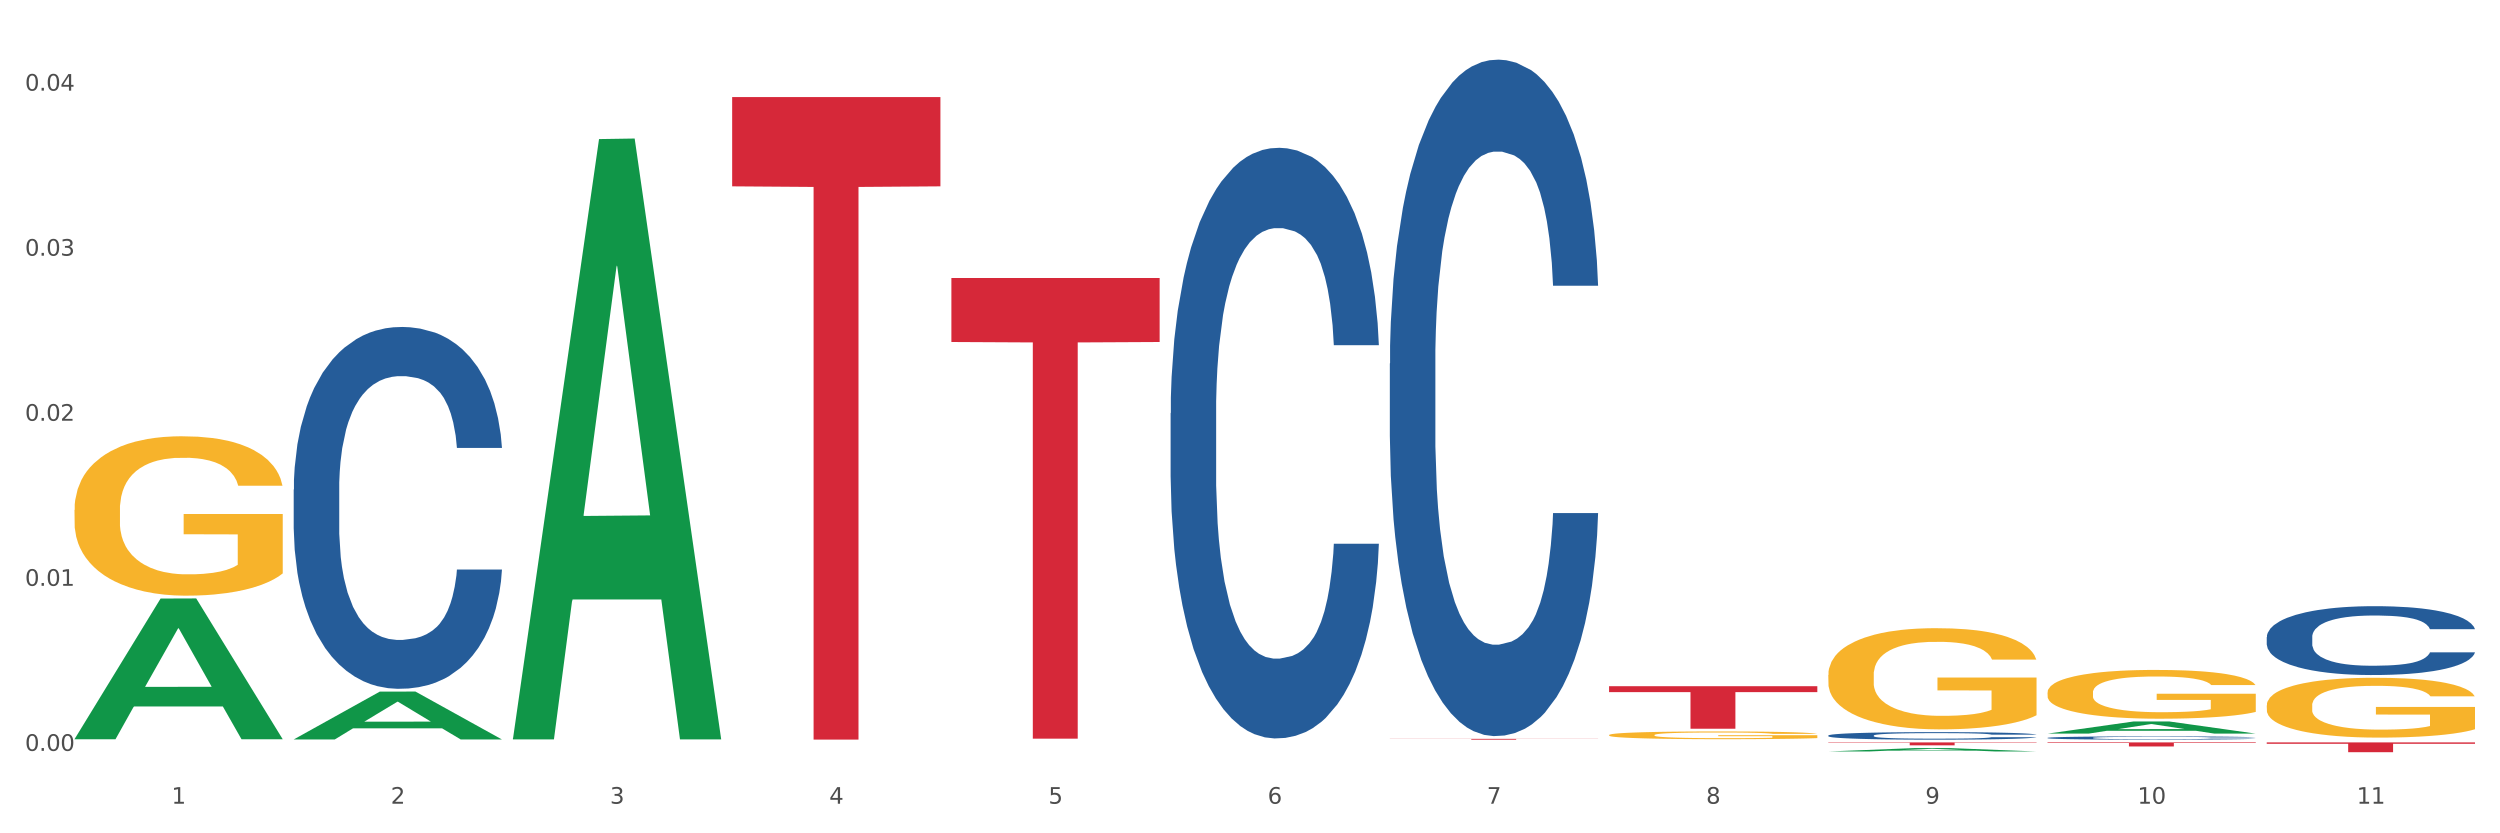 <?xml version="1.0" encoding="utf-8" standalone="no"?>
<!DOCTYPE svg PUBLIC "-//W3C//DTD SVG 1.1//EN"
  "http://www.w3.org/Graphics/SVG/1.1/DTD/svg11.dtd">
<svg xmlns:xlink="http://www.w3.org/1999/xlink" width="1080pt" height="360pt" viewBox="0 0 1080 360" xmlns="http://www.w3.org/2000/svg" version="1.1">
 <rect x="0" y="0" width="1080" height="360" fill="#333333" stroke="none"/>
 <defs>
  <style type="text/css">*{stroke-linejoin: round; stroke-linecap: butt}</style>
 </defs>
 <g id="figure_1">
  <g id="patch_1">
   <path d="M 0 360 
L 1080 360 
L 1080 0 
L 0 0 
z
" style="fill: #ffffff; stroke: #ffffff; stroke-linejoin: miter"/>
  </g>
  <g id="axes_1">
   <g id="matplotlib.axis_1">
    <g id="xtick_1">
     <g id="text_1">
      <!-- 1 -->
      <g style="fill: #4d4d4d" transform="translate(74.106 347.204) scale(0.096 -0.096)">
       <defs>
        <path id="DejaVuSans-31" d="M 794 531 
L 1825 531 
L 1825 4091 
L 703 3866 
L 703 4441 
L 1819 4666 
L 2450 4666 
L 2450 531 
L 3481 531 
L 3481 0 
L 794 0 
L 794 531 
z
" transform="scale(0.016)"/>
       </defs>
       <use xlink:href="#DejaVuSans-31"/>
      </g>
     </g>
    </g>
    <g id="xtick_2">
     <g id="text_2">
      <!-- 2 -->
      <g style="fill: #4d4d4d" transform="translate(168.812 347.204) scale(0.096 -0.096)">
       <defs>
        <path id="DejaVuSans-32" d="M 1228 531 
L 3431 531 
L 3431 0 
L 469 0 
L 469 531 
Q 828 903 1448 1529 
Q 2069 2156 2228 2338 
Q 2531 2678 2651 2914 
Q 2772 3150 2772 3378 
Q 2772 3750 2511 3984 
Q 2250 4219 1831 4219 
Q 1534 4219 1204 4116 
Q 875 4013 500 3803 
L 500 4441 
Q 881 4594 1212 4672 
Q 1544 4750 1819 4750 
Q 2544 4750 2975 4387 
Q 3406 4025 3406 3419 
Q 3406 3131 3298 2873 
Q 3191 2616 2906 2266 
Q 2828 2175 2409 1742 
Q 1991 1309 1228 531 
z
" transform="scale(0.016)"/>
       </defs>
       <use xlink:href="#DejaVuSans-32"/>
      </g>
     </g>
    </g>
    <g id="xtick_3">
     <g id="text_3">
      <!-- 3 -->
      <g style="fill: #4d4d4d" transform="translate(263.517 347.204) scale(0.096 -0.096)">
       <defs>
        <path id="DejaVuSans-33" d="M 2597 2516 
Q 3050 2419 3304 2112 
Q 3559 1806 3559 1356 
Q 3559 666 3084 287 
Q 2609 -91 1734 -91 
Q 1441 -91 1130 -33 
Q 819 25 488 141 
L 488 750 
Q 750 597 1062 519 
Q 1375 441 1716 441 
Q 2309 441 2620 675 
Q 2931 909 2931 1356 
Q 2931 1769 2642 2001 
Q 2353 2234 1838 2234 
L 1294 2234 
L 1294 2753 
L 1863 2753 
Q 2328 2753 2575 2939 
Q 2822 3125 2822 3475 
Q 2822 3834 2567 4026 
Q 2313 4219 1838 4219 
Q 1578 4219 1281 4162 
Q 984 4106 628 3988 
L 628 4550 
Q 988 4650 1302 4700 
Q 1616 4750 1894 4750 
Q 2613 4750 3031 4423 
Q 3450 4097 3450 3541 
Q 3450 3153 3228 2886 
Q 3006 2619 2597 2516 
z
" transform="scale(0.016)"/>
       </defs>
       <use xlink:href="#DejaVuSans-33"/>
      </g>
     </g>
    </g>
    <g id="xtick_4">
     <g id="text_4">
      <!-- 4 -->
      <g style="fill: #4d4d4d" transform="translate(358.223 347.204) scale(0.096 -0.096)">
       <defs>
        <path id="DejaVuSans-34" d="M 2419 4116 
L 825 1625 
L 2419 1625 
L 2419 4116 
z
M 2253 4666 
L 3047 4666 
L 3047 1625 
L 3713 1625 
L 3713 1100 
L 3047 1100 
L 3047 0 
L 2419 0 
L 2419 1100 
L 313 1100 
L 313 1709 
L 2253 4666 
z
" transform="scale(0.016)"/>
       </defs>
       <use xlink:href="#DejaVuSans-34"/>
      </g>
     </g>
    </g>
    <g id="xtick_5">
     <g id="text_5">
      <!-- 5 -->
      <g style="fill: #4d4d4d" transform="translate(452.928 347.204) scale(0.096 -0.096)">
       <defs>
        <path id="DejaVuSans-35" d="M 691 4666 
L 3169 4666 
L 3169 4134 
L 1269 4134 
L 1269 2991 
Q 1406 3038 1543 3061 
Q 1681 3084 1819 3084 
Q 2600 3084 3056 2656 
Q 3513 2228 3513 1497 
Q 3513 744 3044 326 
Q 2575 -91 1722 -91 
Q 1428 -91 1123 -41 
Q 819 9 494 109 
L 494 744 
Q 775 591 1075 516 
Q 1375 441 1709 441 
Q 2250 441 2565 725 
Q 2881 1009 2881 1497 
Q 2881 1984 2565 2268 
Q 2250 2553 1709 2553 
Q 1456 2553 1204 2497 
Q 953 2441 691 2322 
L 691 4666 
z
" transform="scale(0.016)"/>
       </defs>
       <use xlink:href="#DejaVuSans-35"/>
      </g>
     </g>
    </g>
    <g id="xtick_6">
     <g id="text_6">
      <!-- 6 -->
      <g style="fill: #4d4d4d" transform="translate(547.634 347.204) scale(0.096 -0.096)">
       <defs>
        <path id="DejaVuSans-36" d="M 2113 2584 
Q 1688 2584 1439 2293 
Q 1191 2003 1191 1497 
Q 1191 994 1439 701 
Q 1688 409 2113 409 
Q 2538 409 2786 701 
Q 3034 994 3034 1497 
Q 3034 2003 2786 2293 
Q 2538 2584 2113 2584 
z
M 3366 4563 
L 3366 3988 
Q 3128 4100 2886 4159 
Q 2644 4219 2406 4219 
Q 1781 4219 1451 3797 
Q 1122 3375 1075 2522 
Q 1259 2794 1537 2939 
Q 1816 3084 2150 3084 
Q 2853 3084 3261 2657 
Q 3669 2231 3669 1497 
Q 3669 778 3244 343 
Q 2819 -91 2113 -91 
Q 1303 -91 875 529 
Q 447 1150 447 2328 
Q 447 3434 972 4092 
Q 1497 4750 2381 4750 
Q 2619 4750 2861 4703 
Q 3103 4656 3366 4563 
z
" transform="scale(0.016)"/>
       </defs>
       <use xlink:href="#DejaVuSans-36"/>
      </g>
     </g>
    </g>
    <g id="xtick_7">
     <g id="text_7">
      <!-- 7 -->
      <g style="fill: #4d4d4d" transform="translate(642.339 347.204) scale(0.096 -0.096)">
       <defs>
        <path id="DejaVuSans-37" d="M 525 4666 
L 3525 4666 
L 3525 4397 
L 1831 0 
L 1172 0 
L 2766 4134 
L 525 4134 
L 525 4666 
z
" transform="scale(0.016)"/>
       </defs>
       <use xlink:href="#DejaVuSans-37"/>
      </g>
     </g>
    </g>
    <g id="xtick_8">
     <g id="text_8">
      <!-- 8 -->
      <g style="fill: #4d4d4d" transform="translate(737.044 347.204) scale(0.096 -0.096)">
       <defs>
        <path id="DejaVuSans-38" d="M 2034 2216 
Q 1584 2216 1326 1975 
Q 1069 1734 1069 1313 
Q 1069 891 1326 650 
Q 1584 409 2034 409 
Q 2484 409 2743 651 
Q 3003 894 3003 1313 
Q 3003 1734 2745 1975 
Q 2488 2216 2034 2216 
z
M 1403 2484 
Q 997 2584 770 2862 
Q 544 3141 544 3541 
Q 544 4100 942 4425 
Q 1341 4750 2034 4750 
Q 2731 4750 3128 4425 
Q 3525 4100 3525 3541 
Q 3525 3141 3298 2862 
Q 3072 2584 2669 2484 
Q 3125 2378 3379 2068 
Q 3634 1759 3634 1313 
Q 3634 634 3220 271 
Q 2806 -91 2034 -91 
Q 1263 -91 848 271 
Q 434 634 434 1313 
Q 434 1759 690 2068 
Q 947 2378 1403 2484 
z
M 1172 3481 
Q 1172 3119 1398 2916 
Q 1625 2713 2034 2713 
Q 2441 2713 2670 2916 
Q 2900 3119 2900 3481 
Q 2900 3844 2670 4047 
Q 2441 4250 2034 4250 
Q 1625 4250 1398 4047 
Q 1172 3844 1172 3481 
z
" transform="scale(0.016)"/>
       </defs>
       <use xlink:href="#DejaVuSans-38"/>
      </g>
     </g>
    </g>
    <g id="xtick_9">
     <g id="text_9">
      <!-- 9 -->
      <g style="fill: #4d4d4d" transform="translate(831.75 347.204) scale(0.096 -0.096)">
       <defs>
        <path id="DejaVuSans-39" d="M 703 97 
L 703 672 
Q 941 559 1184 500 
Q 1428 441 1663 441 
Q 2288 441 2617 861 
Q 2947 1281 2994 2138 
Q 2813 1869 2534 1725 
Q 2256 1581 1919 1581 
Q 1219 1581 811 2004 
Q 403 2428 403 3163 
Q 403 3881 828 4315 
Q 1253 4750 1959 4750 
Q 2769 4750 3195 4129 
Q 3622 3509 3622 2328 
Q 3622 1225 3098 567 
Q 2575 -91 1691 -91 
Q 1453 -91 1209 -44 
Q 966 3 703 97 
z
M 1959 2075 
Q 2384 2075 2632 2365 
Q 2881 2656 2881 3163 
Q 2881 3666 2632 3958 
Q 2384 4250 1959 4250 
Q 1534 4250 1286 3958 
Q 1038 3666 1038 3163 
Q 1038 2656 1286 2365 
Q 1534 2075 1959 2075 
z
" transform="scale(0.016)"/>
       </defs>
       <use xlink:href="#DejaVuSans-39"/>
      </g>
     </g>
    </g>
    <g id="xtick_10">
     <g id="text_10">
      <!-- 10 -->
      <g style="fill: #4d4d4d" transform="translate(923.401 347.204) scale(0.096 -0.096)">
       <defs>
        <path id="DejaVuSans-30" d="M 2034 4250 
Q 1547 4250 1301 3770 
Q 1056 3291 1056 2328 
Q 1056 1369 1301 889 
Q 1547 409 2034 409 
Q 2525 409 2770 889 
Q 3016 1369 3016 2328 
Q 3016 3291 2770 3770 
Q 2525 4250 2034 4250 
z
M 2034 4750 
Q 2819 4750 3233 4129 
Q 3647 3509 3647 2328 
Q 3647 1150 3233 529 
Q 2819 -91 2034 -91 
Q 1250 -91 836 529 
Q 422 1150 422 2328 
Q 422 3509 836 4129 
Q 1250 4750 2034 4750 
z
" transform="scale(0.016)"/>
       </defs>
       <use xlink:href="#DejaVuSans-31"/>
       <use xlink:href="#DejaVuSans-30" transform="translate(63.623 0)"/>
      </g>
     </g>
    </g>
    <g id="xtick_11">
     <g id="text_11">
      <!-- 11 -->
      <g style="fill: #4d4d4d" transform="translate(1018.107 347.204) scale(0.096 -0.096)">
       <use xlink:href="#DejaVuSans-31"/>
       <use xlink:href="#DejaVuSans-31" transform="translate(63.623 0)"/>
      </g>
     </g>
    </g>
    <g id="xtick_12"/>
    <g id="xtick_13"/>
    <g id="xtick_14"/>
    <g id="xtick_15"/>
    <g id="xtick_16"/>
    <g id="xtick_17"/>
    <g id="xtick_18"/>
    <g id="xtick_19"/>
    <g id="xtick_20"/>
    <g id="xtick_21"/>
   </g>
   <g id="matplotlib.axis_2">
    <g id="ytick_1">
     <g id="text_12">
      <!-- 0.00 -->
      <g style="fill: #4d4d4d" transform="translate(10.8 324.369) scale(0.096 -0.096)">
       <defs>
        <path id="DejaVuSans-2e" d="M 684 794 
L 1344 794 
L 1344 0 
L 684 0 
L 684 794 
z
" transform="scale(0.016)"/>
       </defs>
       <use xlink:href="#DejaVuSans-30"/>
       <use xlink:href="#DejaVuSans-2e" transform="translate(63.623 0)"/>
       <use xlink:href="#DejaVuSans-30" transform="translate(95.41 0)"/>
       <use xlink:href="#DejaVuSans-30" transform="translate(159.033 0)"/>
      </g>
     </g>
    </g>
    <g id="ytick_2">
     <g id="text_13">
      <!-- 0.01 -->
      <g style="fill: #4d4d4d" transform="translate(10.8 253.067) scale(0.096 -0.096)">
       <use xlink:href="#DejaVuSans-30"/>
       <use xlink:href="#DejaVuSans-2e" transform="translate(63.623 0)"/>
       <use xlink:href="#DejaVuSans-30" transform="translate(95.41 0)"/>
       <use xlink:href="#DejaVuSans-31" transform="translate(159.033 0)"/>
      </g>
     </g>
    </g>
    <g id="ytick_3">
     <g id="text_14">
      <!-- 0.02 -->
      <g style="fill: #4d4d4d" transform="translate(10.8 181.764) scale(0.096 -0.096)">
       <use xlink:href="#DejaVuSans-30"/>
       <use xlink:href="#DejaVuSans-2e" transform="translate(63.623 0)"/>
       <use xlink:href="#DejaVuSans-30" transform="translate(95.41 0)"/>
       <use xlink:href="#DejaVuSans-32" transform="translate(159.033 0)"/>
      </g>
     </g>
    </g>
    <g id="ytick_4">
     <g id="text_15">
      <!-- 0.03 -->
      <g style="fill: #4d4d4d" transform="translate(10.8 110.462) scale(0.096 -0.096)">
       <use xlink:href="#DejaVuSans-30"/>
       <use xlink:href="#DejaVuSans-2e" transform="translate(63.623 0)"/>
       <use xlink:href="#DejaVuSans-30" transform="translate(95.41 0)"/>
       <use xlink:href="#DejaVuSans-33" transform="translate(159.033 0)"/>
      </g>
     </g>
    </g>
    <g id="ytick_5">
     <g id="text_16">
      <!-- 0.04 -->
      <g style="fill: #4d4d4d" transform="translate(10.8 39.159) scale(0.096 -0.096)">
       <use xlink:href="#DejaVuSans-30"/>
       <use xlink:href="#DejaVuSans-2e" transform="translate(63.623 0)"/>
       <use xlink:href="#DejaVuSans-30" transform="translate(95.41 0)"/>
       <use xlink:href="#DejaVuSans-34" transform="translate(159.033 0)"/>
      </g>
     </g>
    </g>
    <g id="ytick_6"/>
    <g id="ytick_7"/>
    <g id="ytick_8"/>
    <g id="ytick_9"/>
   </g>
   <g id="PolyCollection_1">
    <path d="M 32.175 319.252 
L 32.268 319.195 
L 69.369 258.573 
L 84.766 258.516 
L 122.145 319.367 
L 104.337 319.367 
L 96.267 305.197 
L 57.96 305.197 
L 57.682 305.425 
L 49.891 319.367 
L 32.175 319.367 
L 32.175 319.252 
L 62.783 296.74 
L 91.444 296.683 
L 77.253 271.486 
L 77.067 271.372 
L 76.882 271.543 
L 62.691 296.683 
L 62.783 296.74 
L 32.175 319.252 
z
" clip-path="url(#pcaaf5ddee8)" style="fill: #109648"/>
    <path d="M 505.702 178.497 
L 505.809 178.264 
L 505.809 171.74 
L 506.128 162.885 
L 507.298 146.573 
L 508.786 134.223 
L 511.339 119.775 
L 512.721 113.717 
L 514.529 106.959 
L 518.251 96.007 
L 522.505 86.686 
L 525.483 81.559 
L 527.716 78.297 
L 532.715 72.471 
L 535.586 69.908 
L 538.564 67.811 
L 541.116 66.413 
L 545.37 64.782 
L 548.773 64.082 
L 552.708 63.849 
L 556.005 64.082 
L 560.365 65.015 
L 566.746 67.811 
L 569.192 69.442 
L 572.489 72.238 
L 575.892 75.967 
L 578.657 79.695 
L 581.847 85.055 
L 585.144 92.045 
L 588.335 100.9 
L 590.568 109.056 
L 592.376 117.678 
L 593.971 128.164 
L 595.141 139.582 
L 595.673 149.136 
L 576.211 149.136 
L 575.679 140.514 
L 574.616 131.193 
L 573.552 124.902 
L 572.382 119.775 
L 570.575 113.95 
L 568.979 110.221 
L 566.321 105.794 
L 563.875 102.998 
L 561.854 101.366 
L 559.408 99.968 
L 554.197 98.57 
L 550.475 98.57 
L 548.135 99.036 
L 545.264 100.201 
L 542.818 101.832 
L 539.946 104.629 
L 537.713 107.658 
L 535.48 111.619 
L 534.204 114.416 
L 532.289 119.542 
L 531.013 123.737 
L 529.312 130.96 
L 528.354 136.087 
L 526.653 149.369 
L 525.908 159.156 
L 525.589 165.914 
L 525.377 173.371 
L 525.377 209.723 
L 526.015 226.034 
L 526.547 233.025 
L 527.397 240.948 
L 528.993 251.201 
L 531.332 261.221 
L 533.778 268.445 
L 535.799 272.872 
L 537.713 276.135 
L 539.627 278.698 
L 541.967 281.028 
L 543.881 282.426 
L 546.753 283.824 
L 550.156 284.524 
L 552.814 284.524 
L 558.238 283.358 
L 560.684 282.193 
L 563.024 280.562 
L 565.576 277.999 
L 567.597 275.203 
L 568.767 273.105 
L 570.681 268.678 
L 572.17 264.017 
L 573.446 258.658 
L 574.297 253.997 
L 575.254 247.007 
L 575.998 239.084 
L 576.211 234.889 
L 595.673 234.889 
L 595.247 243.278 
L 594.503 251.434 
L 593.014 262.386 
L 591.844 268.678 
L 590.036 276.368 
L 588.122 282.892 
L 585.463 290.116 
L 583.017 295.476 
L 580.465 300.136 
L 577.7 304.331 
L 572.701 310.156 
L 570.894 311.787 
L 567.065 314.584 
L 564.087 316.215 
L 559.727 317.846 
L 555.26 318.778 
L 550.581 319.011 
L 546.434 318.545 
L 541.861 317.147 
L 538.989 315.749 
L 535.799 313.652 
L 532.077 310.389 
L 528.567 306.428 
L 525.27 301.767 
L 522.186 296.408 
L 519.315 290.349 
L 515.593 280.329 
L 512.828 270.542 
L 510.807 261.454 
L 509.425 253.764 
L 508.042 243.977 
L 507.298 237.22 
L 506.128 220.908 
L 505.702 205.761 
L 505.702 178.497 
z
" clip-path="url(#pcaaf5ddee8)" style="fill: #255c99"/>
    <path d="M 600.408 157.068 
L 600.514 156.801 
L 600.514 149.328 
L 600.833 139.186 
L 602.003 120.504 
L 603.492 106.359 
L 606.044 89.812 
L 607.427 82.873 
L 609.235 75.134 
L 612.957 62.59 
L 617.211 51.914 
L 620.189 46.043 
L 622.422 42.306 
L 627.42 35.634 
L 630.292 32.699 
L 633.269 30.297 
L 635.822 28.695 
L 640.076 26.827 
L 643.479 26.026 
L 647.414 25.759 
L 650.71 26.026 
L 655.071 27.094 
L 661.451 30.297 
L 663.897 32.165 
L 667.194 35.367 
L 670.597 39.638 
L 673.362 43.908 
L 676.553 50.046 
L 679.85 58.053 
L 683.04 68.195 
L 685.273 77.536 
L 687.081 87.41 
L 688.677 99.42 
L 689.846 112.498 
L 690.378 123.44 
L 670.916 123.44 
L 670.385 113.565 
L 669.321 102.89 
L 668.258 95.684 
L 667.088 89.812 
L 665.28 83.14 
L 663.685 78.87 
L 661.026 73.799 
L 658.58 70.597 
L 656.559 68.728 
L 654.113 67.127 
L 648.902 65.526 
L 645.18 65.526 
L 642.841 66.059 
L 639.969 67.394 
L 637.523 69.262 
L 634.652 72.465 
L 632.419 75.934 
L 630.185 80.471 
L 628.909 83.674 
L 626.995 89.545 
L 625.719 94.349 
L 624.017 102.623 
L 623.06 108.494 
L 621.358 123.707 
L 620.614 134.916 
L 620.295 142.656 
L 620.082 151.196 
L 620.082 192.831 
L 620.72 211.513 
L 621.252 219.519 
L 622.103 228.594 
L 623.698 240.337 
L 626.038 251.813 
L 628.484 260.086 
L 630.504 265.157 
L 632.419 268.894 
L 634.333 271.829 
L 636.672 274.498 
L 638.587 276.099 
L 641.458 277.701 
L 644.861 278.501 
L 647.52 278.501 
L 652.944 277.167 
L 655.39 275.833 
L 657.729 273.964 
L 660.282 271.029 
L 662.302 267.826 
L 663.472 265.424 
L 665.386 260.353 
L 666.875 255.015 
L 668.151 248.877 
L 669.002 243.539 
L 669.959 235.533 
L 670.704 226.458 
L 670.916 221.655 
L 690.378 221.655 
L 689.953 231.262 
L 689.208 240.604 
L 687.719 253.147 
L 686.55 260.353 
L 684.742 269.16 
L 682.827 276.633 
L 680.169 284.907 
L 677.723 291.045 
L 675.17 296.383 
L 672.405 301.187 
L 667.407 307.859 
L 665.599 309.727 
L 661.771 312.93 
L 658.793 314.798 
L 654.433 316.666 
L 649.966 317.734 
L 645.287 318.001 
L 641.139 317.467 
L 636.566 315.866 
L 633.695 314.264 
L 630.504 311.862 
L 626.782 308.126 
L 623.273 303.589 
L 619.976 298.251 
L 616.892 292.113 
L 614.02 285.174 
L 610.298 273.697 
L 607.533 262.488 
L 605.513 252.08 
L 604.13 243.272 
L 602.748 232.063 
L 602.003 224.323 
L 600.833 205.641 
L 600.408 188.294 
L 600.408 157.068 
z
" clip-path="url(#pcaaf5ddee8)" style="fill: #255c99"/>
    <path d="M 789.819 317.741 
L 789.925 317.738 
L 789.925 317.655 
L 790.244 317.541 
L 791.414 317.332 
L 792.903 317.174 
L 795.455 316.989 
L 796.838 316.911 
L 798.646 316.825 
L 802.368 316.684 
L 806.622 316.565 
L 809.6 316.499 
L 811.833 316.457 
L 816.831 316.383 
L 819.703 316.35 
L 822.68 316.323 
L 825.233 316.305 
L 829.487 316.284 
L 832.89 316.275 
L 836.825 316.272 
L 840.121 316.275 
L 844.482 316.287 
L 850.862 316.323 
L 853.308 316.344 
L 856.605 316.38 
L 860.008 316.427 
L 862.773 316.475 
L 865.964 316.544 
L 869.261 316.633 
L 872.451 316.747 
L 874.684 316.851 
L 876.492 316.962 
L 878.087 317.096 
L 879.257 317.243 
L 879.789 317.365 
L 860.327 317.365 
L 859.796 317.255 
L 858.732 317.135 
L 857.669 317.054 
L 856.499 316.989 
L 854.691 316.914 
L 853.096 316.866 
L 850.437 316.81 
L 847.991 316.774 
L 845.97 316.753 
L 843.524 316.735 
L 838.313 316.717 
L 834.591 316.717 
L 832.252 316.723 
L 829.38 316.738 
L 826.934 316.759 
L 824.063 316.795 
L 821.83 316.834 
L 819.596 316.884 
L 818.32 316.92 
L 816.406 316.986 
L 815.13 317.04 
L 813.428 317.132 
L 812.471 317.198 
L 810.769 317.368 
L 810.025 317.493 
L 809.706 317.58 
L 809.493 317.676 
L 809.493 318.141 
L 810.131 318.351 
L 810.663 318.44 
L 811.514 318.542 
L 813.109 318.673 
L 815.449 318.801 
L 817.895 318.894 
L 819.915 318.951 
L 821.83 318.993 
L 823.744 319.025 
L 826.083 319.055 
L 827.998 319.073 
L 830.869 319.091 
L 834.272 319.1 
L 836.931 319.1 
L 842.355 319.085 
L 844.801 319.07 
L 847.14 319.049 
L 849.693 319.016 
L 851.713 318.981 
L 852.883 318.954 
L 854.797 318.897 
L 856.286 318.837 
L 857.562 318.769 
L 858.413 318.709 
L 859.37 318.619 
L 860.115 318.518 
L 860.327 318.464 
L 879.789 318.464 
L 879.364 318.572 
L 878.619 318.676 
L 877.13 318.816 
L 875.961 318.897 
L 874.153 318.996 
L 872.238 319.079 
L 869.58 319.172 
L 867.134 319.24 
L 864.581 319.3 
L 861.816 319.354 
L 856.818 319.429 
L 855.01 319.449 
L 851.181 319.485 
L 848.204 319.506 
L 843.843 319.527 
L 839.377 319.539 
L 834.698 319.542 
L 830.55 319.536 
L 825.977 319.518 
L 823.106 319.5 
L 819.915 319.473 
L 816.193 319.432 
L 812.684 319.381 
L 809.387 319.321 
L 806.303 319.252 
L 803.431 319.175 
L 799.709 319.046 
L 796.944 318.921 
L 794.924 318.804 
L 793.541 318.706 
L 792.158 318.58 
L 791.414 318.494 
L 790.244 318.285 
L 789.819 318.091 
L 789.819 317.741 
z
" clip-path="url(#pcaaf5ddee8)" style="fill: #255c99"/>
    <path d="M 884.524 318.754 
L 884.631 318.752 
L 884.631 318.716 
L 884.95 318.666 
L 886.12 318.574 
L 887.608 318.505 
L 890.161 318.424 
L 891.543 318.39 
L 893.351 318.352 
L 897.073 318.291 
L 901.327 318.238 
L 904.305 318.21 
L 906.538 318.191 
L 911.537 318.159 
L 914.408 318.144 
L 917.386 318.133 
L 919.938 318.125 
L 924.192 318.116 
L 927.595 318.112 
L 931.53 318.11 
L 934.827 318.112 
L 939.187 318.117 
L 945.568 318.133 
L 948.014 318.142 
L 951.311 318.157 
L 954.714 318.178 
L 957.479 318.199 
L 960.669 318.229 
L 963.966 318.269 
L 967.157 318.318 
L 969.39 318.364 
L 971.198 318.412 
L 972.793 318.471 
L 973.963 318.535 
L 974.495 318.589 
L 955.033 318.589 
L 954.501 318.54 
L 953.438 318.488 
L 952.374 318.453 
L 951.204 318.424 
L 949.396 318.391 
L 947.801 318.371 
L 945.143 318.346 
L 942.697 318.33 
L 940.676 318.321 
L 938.23 318.313 
L 933.019 318.305 
L 929.297 318.305 
L 926.957 318.308 
L 924.086 318.314 
L 921.64 318.323 
L 918.768 318.339 
L 916.535 318.356 
L 914.302 318.378 
L 913.026 318.394 
L 911.111 318.423 
L 909.835 318.446 
L 908.134 318.487 
L 907.176 318.516 
L 905.475 318.59 
L 904.73 318.645 
L 904.411 318.683 
L 904.199 318.725 
L 904.199 318.929 
L 904.837 319.02 
L 905.368 319.06 
L 906.219 319.104 
L 907.814 319.162 
L 910.154 319.218 
L 912.6 319.258 
L 914.621 319.283 
L 916.535 319.301 
L 918.449 319.316 
L 920.789 319.329 
L 922.703 319.337 
L 925.575 319.345 
L 928.978 319.349 
L 931.636 319.349 
L 937.06 319.342 
L 939.506 319.335 
L 941.846 319.326 
L 944.398 319.312 
L 946.419 319.296 
L 947.589 319.284 
L 949.503 319.26 
L 950.992 319.233 
L 952.268 319.203 
L 953.119 319.177 
L 954.076 319.138 
L 954.82 319.094 
L 955.033 319.07 
L 974.495 319.07 
L 974.069 319.117 
L 973.325 319.163 
L 971.836 319.224 
L 970.666 319.26 
L 968.858 319.303 
L 966.944 319.339 
L 964.285 319.38 
L 961.839 319.41 
L 959.287 319.436 
L 956.522 319.46 
L 951.523 319.492 
L 949.715 319.502 
L 945.887 319.517 
L 942.909 319.526 
L 938.549 319.536 
L 934.082 319.541 
L 929.403 319.542 
L 925.256 319.539 
L 920.683 319.532 
L 917.811 319.524 
L 914.621 319.512 
L 910.899 319.494 
L 907.389 319.471 
L 904.092 319.445 
L 901.008 319.415 
L 898.137 319.381 
L 894.415 319.325 
L 891.65 319.27 
L 889.629 319.219 
L 888.246 319.176 
L 886.864 319.121 
L 886.12 319.083 
L 884.95 318.992 
L 884.524 318.907 
L 884.524 318.754 
z
" clip-path="url(#pcaaf5ddee8)" style="fill: #255c99"/>
    <path d="M 979.23 275.234 
L 979.336 275.207 
L 979.336 274.446 
L 979.655 273.414 
L 980.825 271.512 
L 982.314 270.072 
L 984.866 268.387 
L 986.249 267.681 
L 988.057 266.893 
L 991.779 265.616 
L 996.033 264.529 
L 999.01 263.932 
L 1001.244 263.551 
L 1006.242 262.872 
L 1009.114 262.573 
L 1012.091 262.329 
L 1014.644 262.166 
L 1018.898 261.975 
L 1022.301 261.894 
L 1026.236 261.867 
L 1029.532 261.894 
L 1033.893 262.002 
L 1040.273 262.329 
L 1042.719 262.519 
L 1046.016 262.845 
L 1049.419 263.279 
L 1052.184 263.714 
L 1055.375 264.339 
L 1058.672 265.154 
L 1061.862 266.187 
L 1064.095 267.137 
L 1065.903 268.143 
L 1067.498 269.365 
L 1068.668 270.697 
L 1069.2 271.811 
L 1049.738 271.811 
L 1049.207 270.805 
L 1048.143 269.719 
L 1047.08 268.985 
L 1045.91 268.387 
L 1044.102 267.708 
L 1042.507 267.273 
L 1039.848 266.757 
L 1037.402 266.431 
L 1035.381 266.241 
L 1032.935 266.078 
L 1027.724 265.915 
L 1024.002 265.915 
L 1021.663 265.969 
L 1018.791 266.105 
L 1016.345 266.295 
L 1013.474 266.621 
L 1011.24 266.974 
L 1009.007 267.436 
L 1007.731 267.762 
L 1005.817 268.36 
L 1004.541 268.849 
L 1002.839 269.691 
L 1001.882 270.289 
L 1000.18 271.838 
L 999.436 272.979 
L 999.117 273.767 
L 998.904 274.636 
L 998.904 278.875 
L 999.542 280.777 
L 1000.074 281.592 
L 1000.925 282.515 
L 1002.52 283.711 
L 1004.86 284.879 
L 1007.306 285.721 
L 1009.326 286.238 
L 1011.24 286.618 
L 1013.155 286.917 
L 1015.494 287.188 
L 1017.409 287.352 
L 1020.28 287.515 
L 1023.683 287.596 
L 1026.342 287.596 
L 1031.766 287.46 
L 1034.212 287.324 
L 1036.551 287.134 
L 1039.104 286.835 
L 1041.124 286.509 
L 1042.294 286.265 
L 1044.208 285.749 
L 1045.697 285.205 
L 1046.973 284.58 
L 1047.824 284.037 
L 1048.781 283.222 
L 1049.526 282.298 
L 1049.738 281.809 
L 1069.2 281.809 
L 1068.775 282.787 
L 1068.03 283.738 
L 1066.541 285.015 
L 1065.371 285.749 
L 1063.564 286.645 
L 1061.649 287.406 
L 1058.991 288.248 
L 1056.545 288.873 
L 1053.992 289.416 
L 1051.227 289.905 
L 1046.229 290.585 
L 1044.421 290.775 
L 1040.592 291.101 
L 1037.615 291.291 
L 1033.254 291.481 
L 1028.788 291.59 
L 1024.109 291.617 
L 1019.961 291.563 
L 1015.388 291.4 
L 1012.517 291.237 
L 1009.326 290.992 
L 1005.604 290.612 
L 1002.095 290.15 
L 998.798 289.607 
L 995.714 288.982 
L 992.842 288.275 
L 989.12 287.107 
L 986.355 285.966 
L 984.334 284.906 
L 982.952 284.01 
L 981.569 282.869 
L 980.825 282.081 
L 979.655 280.179 
L 979.23 278.413 
L 979.23 275.234 
z
" clip-path="url(#pcaaf5ddee8)" style="fill: #255c99"/>
    <path d="M 32.175 220.29 
L 32.281 220.227 
L 32.281 217.963 
L 32.494 216.013 
L 33.556 211.296 
L 35.149 207.396 
L 36.318 205.321 
L 37.486 203.623 
L 38.867 201.924 
L 40.567 200.163 
L 43.647 197.585 
L 45.559 196.264 
L 47.896 194.88 
L 52.145 192.867 
L 55.225 191.735 
L 58.412 190.792 
L 63.617 189.66 
L 67.016 189.157 
L 70.627 188.779 
L 74.983 188.528 
L 78.275 188.465 
L 85.499 188.653 
L 91.659 189.219 
L 94.634 189.66 
L 98.458 190.414 
L 100.476 190.918 
L 103.769 191.924 
L 107.168 193.245 
L 109.505 194.377 
L 113.01 196.515 
L 115.666 198.654 
L 118.109 201.296 
L 119.383 203.12 
L 120.339 204.818 
L 121.189 206.767 
L 122.039 209.849 
L 102.919 209.849 
L 102.175 207.648 
L 101.007 205.572 
L 99.307 203.56 
L 97.82 202.302 
L 95.271 200.729 
L 92.934 199.723 
L 90.491 198.968 
L 87.517 198.339 
L 85.18 198.025 
L 81.887 197.773 
L 75.407 197.836 
L 71.052 198.339 
L 68.078 198.968 
L 66.166 199.534 
L 64.467 200.163 
L 62.555 201.044 
L 60.324 202.365 
L 58.731 203.56 
L 57.137 205.069 
L 55.863 206.579 
L 54.694 208.34 
L 53.738 210.227 
L 52.995 212.177 
L 52.357 214.567 
L 51.826 218.529 
L 51.826 227.146 
L 52.039 229.096 
L 52.57 231.674 
L 53.207 233.624 
L 54.269 235.951 
L 55.225 237.524 
L 57.031 239.788 
L 59.049 241.675 
L 60.643 242.87 
L 62.236 243.876 
L 64.998 245.26 
L 68.078 246.392 
L 70.734 247.084 
L 74.345 247.713 
L 76.788 247.964 
L 78.913 248.09 
L 84.118 248.09 
L 87.835 247.902 
L 91.978 247.461 
L 95.165 246.895 
L 97.82 246.203 
L 100.795 245.071 
L 102.707 244.002 
L 102.707 230.857 
L 79.338 230.794 
L 79.338 222.051 
L 122.145 222.051 
L 122.145 247.713 
L 120.339 249.034 
L 118.321 250.229 
L 116.197 251.298 
L 113.01 252.619 
L 109.186 253.877 
L 105.787 254.757 
L 102.175 255.512 
L 97.927 256.204 
L 92.403 256.833 
L 89.004 257.084 
L 84.755 257.273 
L 79.763 257.336 
L 75.407 257.21 
L 71.159 256.896 
L 66.697 256.33 
L 62.342 255.512 
L 59.049 254.694 
L 55.756 253.688 
L 52.251 252.367 
L 49.489 251.109 
L 47.365 249.977 
L 45.028 248.53 
L 42.479 246.644 
L 40.567 244.945 
L 38.867 243.184 
L 37.061 240.92 
L 35.787 238.97 
L 34.512 236.517 
L 33.768 234.693 
L 32.919 231.863 
L 32.281 227.901 
L 32.175 220.29 
z
" clip-path="url(#pcaaf5ddee8)" style="fill: #f7b32b"/>
    <path d="M 979.23 320.722 
L 1069.2 320.722 
L 1069.2 321.309 
L 1033.809 321.313 
L 1033.809 324.95 
L 1014.408 324.95 
L 1014.408 321.313 
L 979.23 321.309 
L 979.23 320.726 
L 979.23 320.722 
z
" clip-path="url(#pcaaf5ddee8)" style="fill: #d62839"/>
    <path d="M 126.88 211.486 
L 126.987 211.343 
L 126.987 207.346 
L 127.306 201.921 
L 128.476 191.927 
L 129.965 184.361 
L 132.517 175.51 
L 133.899 171.798 
L 135.707 167.658 
L 139.43 160.948 
L 143.683 155.237 
L 146.661 152.096 
L 148.894 150.098 
L 153.893 146.529 
L 156.764 144.958 
L 159.742 143.673 
L 162.294 142.817 
L 166.548 141.817 
L 169.951 141.389 
L 173.886 141.246 
L 177.183 141.389 
L 181.543 141.96 
L 187.924 143.673 
L 190.37 144.673 
L 193.667 146.386 
L 197.07 148.67 
L 199.835 150.954 
L 203.025 154.238 
L 206.322 158.521 
L 209.513 163.946 
L 211.746 168.942 
L 213.554 174.225 
L 215.149 180.649 
L 216.319 187.644 
L 216.851 193.498 
L 197.389 193.498 
L 196.857 188.216 
L 195.794 182.505 
L 194.73 178.65 
L 193.561 175.51 
L 191.753 171.94 
L 190.157 169.656 
L 187.499 166.944 
L 185.053 165.231 
L 183.032 164.231 
L 180.586 163.375 
L 175.375 162.518 
L 171.653 162.518 
L 169.313 162.804 
L 166.442 163.517 
L 163.996 164.517 
L 161.124 166.23 
L 158.891 168.086 
L 156.658 170.513 
L 155.382 172.226 
L 153.467 175.367 
L 152.191 177.937 
L 150.49 182.362 
L 149.533 185.503 
L 147.831 193.641 
L 147.087 199.637 
L 146.768 203.777 
L 146.555 208.345 
L 146.555 230.616 
L 147.193 240.61 
L 147.725 244.893 
L 148.575 249.747 
L 150.171 256.028 
L 152.51 262.167 
L 154.956 266.593 
L 156.977 269.305 
L 158.891 271.304 
L 160.805 272.874 
L 163.145 274.302 
L 165.059 275.159 
L 167.931 276.015 
L 171.334 276.444 
L 173.993 276.444 
L 179.416 275.73 
L 181.862 275.016 
L 184.202 274.017 
L 186.754 272.446 
L 188.775 270.733 
L 189.945 269.448 
L 191.859 266.736 
L 193.348 263.88 
L 194.624 260.597 
L 195.475 257.741 
L 196.432 253.459 
L 197.176 248.605 
L 197.389 246.035 
L 216.851 246.035 
L 216.425 251.174 
L 215.681 256.171 
L 214.192 262.881 
L 213.022 266.736 
L 211.214 271.447 
L 209.3 275.444 
L 206.641 279.87 
L 204.195 283.153 
L 201.643 286.009 
L 198.878 288.578 
L 193.88 292.148 
L 192.072 293.147 
L 188.243 294.86 
L 185.265 295.859 
L 180.905 296.859 
L 176.439 297.43 
L 171.759 297.573 
L 167.612 297.287 
L 163.039 296.43 
L 160.167 295.574 
L 156.977 294.289 
L 153.255 292.29 
L 149.745 289.863 
L 146.448 287.008 
L 143.364 283.725 
L 140.493 280.013 
L 136.771 273.874 
L 134.006 267.878 
L 131.985 262.31 
L 130.603 257.599 
L 129.22 251.603 
L 128.476 247.463 
L 127.306 237.469 
L 126.88 228.189 
L 126.88 211.486 
z
" clip-path="url(#pcaaf5ddee8)" style="fill: #255c99"/>
    <path d="M 789.819 320.722 
L 879.789 320.722 
L 879.789 320.898 
L 844.398 320.9 
L 844.398 321.992 
L 824.997 321.992 
L 824.997 320.9 
L 789.819 320.898 
L 789.819 320.723 
L 789.819 320.722 
z
" clip-path="url(#pcaaf5ddee8)" style="fill: #d62839"/>
    <path d="M 695.113 296.439 
L 785.084 296.439 
L 785.084 298.992 
L 749.692 299.009 
L 749.692 314.81 
L 730.291 314.81 
L 730.291 299.009 
L 695.113 298.992 
L 695.113 296.456 
L 695.113 296.439 
z
" clip-path="url(#pcaaf5ddee8)" style="fill: #d62839"/>
    <path d="M 600.408 319.181 
L 690.378 319.181 
L 690.378 319.231 
L 654.987 319.231 
L 654.987 319.542 
L 635.586 319.542 
L 635.586 319.231 
L 600.408 319.231 
L 600.408 319.181 
L 600.408 319.181 
z
" clip-path="url(#pcaaf5ddee8)" style="fill: #d62839"/>
    <path d="M 410.997 120.087 
L 500.967 120.087 
L 500.967 147.744 
L 465.576 147.931 
L 465.576 319.107 
L 446.175 319.107 
L 446.175 147.931 
L 410.997 147.744 
L 410.997 120.274 
L 410.997 120.087 
z
" clip-path="url(#pcaaf5ddee8)" style="fill: #d62839"/>
    <path d="M 316.291 41.923 
L 406.262 41.923 
L 406.262 80.499 
L 370.871 80.76 
L 370.871 319.512 
L 351.469 319.512 
L 351.469 80.76 
L 316.291 80.499 
L 316.291 42.184 
L 316.291 41.923 
z
" clip-path="url(#pcaaf5ddee8)" style="fill: #d62839"/>
    <path d="M 884.524 320.722 
L 974.495 320.722 
L 974.495 320.963 
L 939.103 320.965 
L 939.103 322.46 
L 919.702 322.46 
L 919.702 320.965 
L 884.524 320.963 
L 884.524 320.724 
L 884.524 320.722 
z
" clip-path="url(#pcaaf5ddee8)" style="fill: #d62839"/>
    <path d="M 126.88 319.421 
L 126.973 319.402 
L 164.074 298.772 
L 179.471 298.752 
L 216.851 319.46 
L 199.042 319.46 
L 190.973 314.638 
L 152.666 314.638 
L 152.387 314.716 
L 144.596 319.46 
L 126.88 319.46 
L 126.88 319.421 
L 157.489 311.76 
L 186.15 311.741 
L 171.958 303.166 
L 171.773 303.127 
L 171.587 303.186 
L 157.396 311.741 
L 157.489 311.76 
L 126.88 319.421 
z
" clip-path="url(#pcaaf5ddee8)" style="fill: #109648"/>
    <path d="M 221.586 318.922 
L 221.679 318.679 
L 258.78 60.084 
L 274.177 59.84 
L 311.556 319.41 
L 293.748 319.41 
L 285.678 258.965 
L 247.371 258.965 
L 247.093 259.94 
L 239.302 319.41 
L 221.586 319.41 
L 221.586 318.922 
L 252.194 222.894 
L 280.855 222.65 
L 266.664 115.166 
L 266.478 114.679 
L 266.293 115.41 
L 252.102 222.65 
L 252.194 222.894 
L 221.586 318.922 
z
" clip-path="url(#pcaaf5ddee8)" style="fill: #109648"/>
    <path d="M 789.819 324.634 
L 789.912 324.633 
L 827.013 323.173 
L 842.41 323.172 
L 879.789 324.637 
L 861.981 324.637 
L 853.911 324.296 
L 815.604 324.296 
L 815.326 324.301 
L 807.535 324.637 
L 789.819 324.637 
L 789.819 324.634 
L 820.427 324.092 
L 849.088 324.091 
L 834.897 323.484 
L 834.711 323.482 
L 834.526 323.486 
L 820.335 324.091 
L 820.427 324.092 
L 789.819 324.634 
z
" clip-path="url(#pcaaf5ddee8)" style="fill: #109648"/>
    <path d="M 979.23 304.745 
L 979.336 304.721 
L 979.336 303.871 
L 979.548 303.139 
L 980.611 301.368 
L 982.204 299.904 
L 983.372 299.125 
L 984.541 298.488 
L 985.922 297.85 
L 987.621 297.189 
L 990.702 296.221 
L 992.614 295.725 
L 994.951 295.205 
L 999.2 294.45 
L 1002.28 294.025 
L 1005.467 293.671 
L 1010.672 293.246 
L 1014.071 293.057 
L 1017.682 292.915 
L 1022.037 292.821 
L 1025.33 292.797 
L 1032.553 292.868 
L 1038.714 293.08 
L 1041.688 293.246 
L 1045.512 293.529 
L 1047.531 293.718 
L 1050.824 294.096 
L 1054.223 294.591 
L 1056.56 295.017 
L 1060.065 295.819 
L 1062.72 296.622 
L 1065.164 297.614 
L 1066.438 298.299 
L 1067.394 298.936 
L 1068.244 299.668 
L 1069.094 300.825 
L 1049.974 300.825 
L 1049.23 299.999 
L 1048.062 299.22 
L 1046.362 298.464 
L 1044.875 297.992 
L 1042.326 297.401 
L 1039.989 297.024 
L 1037.546 296.74 
L 1034.572 296.504 
L 1032.235 296.386 
L 1028.942 296.292 
L 1022.462 296.315 
L 1018.107 296.504 
L 1015.133 296.74 
L 1013.221 296.953 
L 1011.521 297.189 
L 1009.609 297.519 
L 1007.379 298.015 
L 1005.785 298.464 
L 1004.192 299.031 
L 1002.917 299.597 
L 1001.749 300.258 
L 1000.793 300.967 
L 1000.049 301.699 
L 999.412 302.596 
L 998.881 304.084 
L 998.881 307.319 
L 999.093 308.051 
L 999.624 309.019 
L 1000.262 309.751 
L 1001.324 310.624 
L 1002.28 311.215 
L 1004.086 312.065 
L 1006.104 312.773 
L 1007.697 313.222 
L 1009.291 313.6 
L 1012.052 314.119 
L 1015.133 314.544 
L 1017.788 314.804 
L 1021.4 315.04 
L 1023.843 315.134 
L 1025.968 315.182 
L 1031.172 315.182 
L 1034.89 315.111 
L 1039.033 314.945 
L 1042.22 314.733 
L 1044.875 314.473 
L 1047.849 314.048 
L 1049.761 313.647 
L 1049.761 308.712 
L 1026.392 308.688 
L 1026.392 305.406 
L 1069.2 305.406 
L 1069.2 315.04 
L 1067.394 315.536 
L 1065.376 315.984 
L 1063.252 316.386 
L 1060.065 316.882 
L 1056.241 317.354 
L 1052.842 317.684 
L 1049.23 317.968 
L 1044.981 318.228 
L 1039.458 318.464 
L 1036.059 318.558 
L 1031.81 318.629 
L 1026.817 318.653 
L 1022.462 318.605 
L 1018.213 318.487 
L 1013.752 318.275 
L 1009.397 317.968 
L 1006.104 317.661 
L 1002.811 317.283 
L 999.306 316.787 
L 996.544 316.315 
L 994.42 315.89 
L 992.083 315.347 
L 989.533 314.638 
L 987.621 314.001 
L 985.922 313.34 
L 984.116 312.49 
L 982.841 311.758 
L 981.567 310.837 
L 980.823 310.152 
L 979.973 309.09 
L 979.336 307.602 
L 979.23 304.745 
z
" clip-path="url(#pcaaf5ddee8)" style="fill: #f7b32b"/>
    <path d="M 884.524 299.15 
L 884.631 299.13 
L 884.631 298.437 
L 884.843 297.84 
L 885.905 296.397 
L 887.499 295.203 
L 888.667 294.567 
L 889.835 294.048 
L 891.216 293.528 
L 892.916 292.989 
L 895.996 292.199 
L 897.908 291.795 
L 900.245 291.372 
L 904.494 290.755 
L 907.575 290.409 
L 910.761 290.12 
L 915.966 289.774 
L 919.365 289.62 
L 922.977 289.504 
L 927.332 289.427 
L 930.625 289.408 
L 937.848 289.465 
L 944.009 289.639 
L 946.983 289.774 
L 950.807 290.005 
L 952.825 290.159 
L 956.118 290.467 
L 959.517 290.871 
L 961.854 291.217 
L 965.359 291.872 
L 968.015 292.527 
L 970.458 293.335 
L 971.733 293.894 
L 972.689 294.413 
L 973.539 295.01 
L 974.388 295.954 
L 955.268 295.954 
L 954.525 295.28 
L 953.356 294.644 
L 951.657 294.028 
L 950.17 293.643 
L 947.62 293.162 
L 945.283 292.854 
L 942.84 292.623 
L 939.866 292.43 
L 937.529 292.334 
L 934.236 292.257 
L 927.757 292.276 
L 923.402 292.43 
L 920.427 292.623 
L 918.515 292.796 
L 916.816 292.989 
L 914.904 293.258 
L 912.673 293.663 
L 911.08 294.028 
L 909.487 294.49 
L 908.212 294.953 
L 907.043 295.492 
L 906.087 296.069 
L 905.344 296.666 
L 904.707 297.398 
L 904.175 298.611 
L 904.175 301.248 
L 904.388 301.845 
L 904.919 302.634 
L 905.556 303.231 
L 906.619 303.944 
L 907.575 304.425 
L 909.38 305.118 
L 911.399 305.696 
L 912.992 306.061 
L 914.585 306.369 
L 917.347 306.793 
L 920.427 307.14 
L 923.083 307.351 
L 926.695 307.544 
L 929.138 307.621 
L 931.262 307.659 
L 936.467 307.659 
L 940.185 307.602 
L 944.327 307.467 
L 947.514 307.294 
L 950.17 307.082 
L 953.144 306.735 
L 955.056 306.408 
L 955.056 302.384 
L 931.687 302.365 
L 931.687 299.689 
L 974.495 299.689 
L 974.495 307.544 
L 972.689 307.948 
L 970.671 308.314 
L 968.546 308.641 
L 965.359 309.046 
L 961.535 309.431 
L 958.136 309.7 
L 954.525 309.931 
L 950.276 310.143 
L 944.752 310.336 
L 941.353 310.413 
L 937.104 310.47 
L 932.112 310.49 
L 927.757 310.451 
L 923.508 310.355 
L 919.047 310.182 
L 914.691 309.931 
L 911.399 309.681 
L 908.106 309.373 
L 904.6 308.969 
L 901.839 308.584 
L 899.714 308.237 
L 897.377 307.794 
L 894.828 307.217 
L 892.916 306.697 
L 891.216 306.158 
L 889.411 305.465 
L 888.136 304.868 
L 886.861 304.117 
L 886.118 303.559 
L 885.268 302.692 
L 884.631 301.479 
L 884.524 299.15 
z
" clip-path="url(#pcaaf5ddee8)" style="fill: #f7b32b"/>
    <path d="M 884.524 316.921 
L 884.617 316.916 
L 921.718 311.674 
L 937.115 311.669 
L 974.495 316.93 
L 956.686 316.93 
L 948.616 315.705 
L 910.31 315.705 
L 910.031 315.725 
L 902.24 316.93 
L 884.524 316.93 
L 884.524 316.921 
L 915.133 314.974 
L 943.793 314.969 
L 929.602 312.791 
L 929.417 312.781 
L 929.231 312.796 
L 915.04 314.969 
L 915.133 314.974 
L 884.524 316.921 
z
" clip-path="url(#pcaaf5ddee8)" style="fill: #109648"/>
    <path d="M 695.113 317.535 
L 695.22 317.532 
L 695.22 317.422 
L 695.432 317.327 
L 696.494 317.098 
L 698.088 316.909 
L 699.256 316.808 
L 700.424 316.726 
L 701.805 316.643 
L 703.505 316.558 
L 706.585 316.433 
L 708.497 316.368 
L 710.834 316.301 
L 715.083 316.204 
L 718.164 316.149 
L 721.35 316.103 
L 726.555 316.048 
L 729.954 316.023 
L 733.566 316.005 
L 737.921 315.993 
L 741.214 315.99 
L 748.437 315.999 
L 754.598 316.027 
L 757.572 316.048 
L 761.396 316.085 
L 763.414 316.109 
L 766.707 316.158 
L 770.106 316.222 
L 772.443 316.277 
L 775.948 316.381 
L 778.604 316.484 
L 781.047 316.613 
L 782.322 316.701 
L 783.278 316.784 
L 784.128 316.878 
L 784.977 317.028 
L 765.857 317.028 
L 765.114 316.921 
L 763.945 316.82 
L 762.246 316.723 
L 760.759 316.662 
L 758.209 316.585 
L 755.872 316.536 
L 753.429 316.5 
L 750.455 316.469 
L 748.118 316.454 
L 744.825 316.442 
L 738.346 316.445 
L 733.991 316.469 
L 731.016 316.5 
L 729.104 316.527 
L 727.405 316.558 
L 725.493 316.601 
L 723.262 316.665 
L 721.669 316.723 
L 720.076 316.796 
L 718.801 316.869 
L 717.632 316.955 
L 716.676 317.046 
L 715.933 317.141 
L 715.296 317.257 
L 714.764 317.449 
L 714.764 317.868 
L 714.977 317.962 
L 715.508 318.087 
L 716.145 318.182 
L 717.208 318.295 
L 718.164 318.371 
L 719.969 318.481 
L 721.988 318.573 
L 723.581 318.631 
L 725.174 318.68 
L 727.936 318.747 
L 731.016 318.802 
L 733.672 318.835 
L 737.284 318.866 
L 739.727 318.878 
L 741.851 318.884 
L 747.056 318.884 
L 750.774 318.875 
L 754.916 318.854 
L 758.103 318.826 
L 760.759 318.793 
L 763.733 318.738 
L 765.645 318.686 
L 765.645 318.048 
L 742.276 318.045 
L 742.276 317.62 
L 785.084 317.62 
L 785.084 318.866 
L 783.278 318.93 
L 781.26 318.988 
L 779.135 319.04 
L 775.948 319.104 
L 772.124 319.165 
L 768.725 319.208 
L 765.114 319.245 
L 760.865 319.278 
L 755.341 319.309 
L 751.942 319.321 
L 747.693 319.33 
L 742.701 319.333 
L 738.346 319.327 
L 734.097 319.312 
L 729.636 319.284 
L 725.28 319.245 
L 721.988 319.205 
L 718.695 319.156 
L 715.189 319.092 
L 712.428 319.031 
L 710.303 318.976 
L 707.966 318.906 
L 705.417 318.814 
L 703.505 318.732 
L 701.805 318.646 
L 700 318.536 
L 698.725 318.442 
L 697.45 318.322 
L 696.707 318.234 
L 695.857 318.097 
L 695.22 317.904 
L 695.113 317.535 
z
" clip-path="url(#pcaaf5ddee8)" style="fill: #f7b32b"/>
    <path d="M 789.819 291.577 
L 789.925 291.537 
L 789.925 290.1 
L 790.138 288.862 
L 791.2 285.868 
L 792.793 283.393 
L 793.962 282.075 
L 795.13 280.997 
L 796.511 279.919 
L 798.21 278.802 
L 801.291 277.165 
L 803.203 276.326 
L 805.54 275.448 
L 809.789 274.17 
L 812.869 273.452 
L 816.056 272.853 
L 821.261 272.134 
L 824.66 271.815 
L 828.271 271.575 
L 832.626 271.416 
L 835.919 271.376 
L 843.142 271.495 
L 849.303 271.855 
L 852.277 272.134 
L 856.101 272.613 
L 858.12 272.933 
L 861.413 273.572 
L 864.812 274.41 
L 867.149 275.129 
L 870.654 276.486 
L 873.309 277.843 
L 875.753 279.52 
L 877.027 280.678 
L 877.983 281.756 
L 878.833 282.994 
L 879.683 284.95 
L 860.563 284.95 
L 859.819 283.552 
L 858.651 282.235 
L 856.951 280.957 
L 855.464 280.159 
L 852.915 279.161 
L 850.578 278.522 
L 848.135 278.043 
L 845.161 277.644 
L 842.824 277.444 
L 839.531 277.284 
L 833.051 277.324 
L 828.696 277.644 
L 825.722 278.043 
L 823.81 278.402 
L 822.11 278.802 
L 820.198 279.36 
L 817.968 280.199 
L 816.374 280.957 
L 814.781 281.916 
L 813.506 282.874 
L 812.338 283.992 
L 811.382 285.189 
L 810.638 286.427 
L 810.001 287.944 
L 809.47 290.459 
L 809.47 295.929 
L 809.682 297.166 
L 810.213 298.803 
L 810.851 300.041 
L 811.913 301.518 
L 812.869 302.516 
L 814.675 303.954 
L 816.693 305.151 
L 818.286 305.91 
L 819.88 306.549 
L 822.641 307.427 
L 825.722 308.146 
L 828.377 308.585 
L 831.989 308.984 
L 834.432 309.144 
L 836.557 309.223 
L 841.761 309.223 
L 845.479 309.104 
L 849.622 308.824 
L 852.809 308.465 
L 855.464 308.026 
L 858.438 307.307 
L 860.35 306.628 
L 860.35 298.284 
L 836.981 298.244 
L 836.981 292.695 
L 879.789 292.695 
L 879.789 308.984 
L 877.983 309.822 
L 875.965 310.581 
L 873.841 311.26 
L 870.654 312.098 
L 866.83 312.896 
L 863.431 313.455 
L 859.819 313.934 
L 855.57 314.374 
L 850.047 314.773 
L 846.648 314.933 
L 842.399 315.052 
L 837.406 315.092 
L 833.051 315.012 
L 828.802 314.813 
L 824.341 314.453 
L 819.986 313.934 
L 816.693 313.415 
L 813.4 312.777 
L 809.895 311.938 
L 807.133 311.14 
L 805.009 310.421 
L 802.672 309.503 
L 800.122 308.305 
L 798.21 307.227 
L 796.511 306.109 
L 794.705 304.672 
L 793.43 303.435 
L 792.156 301.877 
L 791.412 300.72 
L 790.562 298.923 
L 789.925 296.408 
L 789.819 291.577 
z
" clip-path="url(#pcaaf5ddee8)" style="fill: #f7b32b"/>
   </g>
  </g>
 </g>
 <defs>
  <clipPath id="pcaaf5ddee8">
   <rect x="32.175" y="10.8" width="1037.025" height="329.109"/>
  </clipPath>
 </defs>
</svg>
